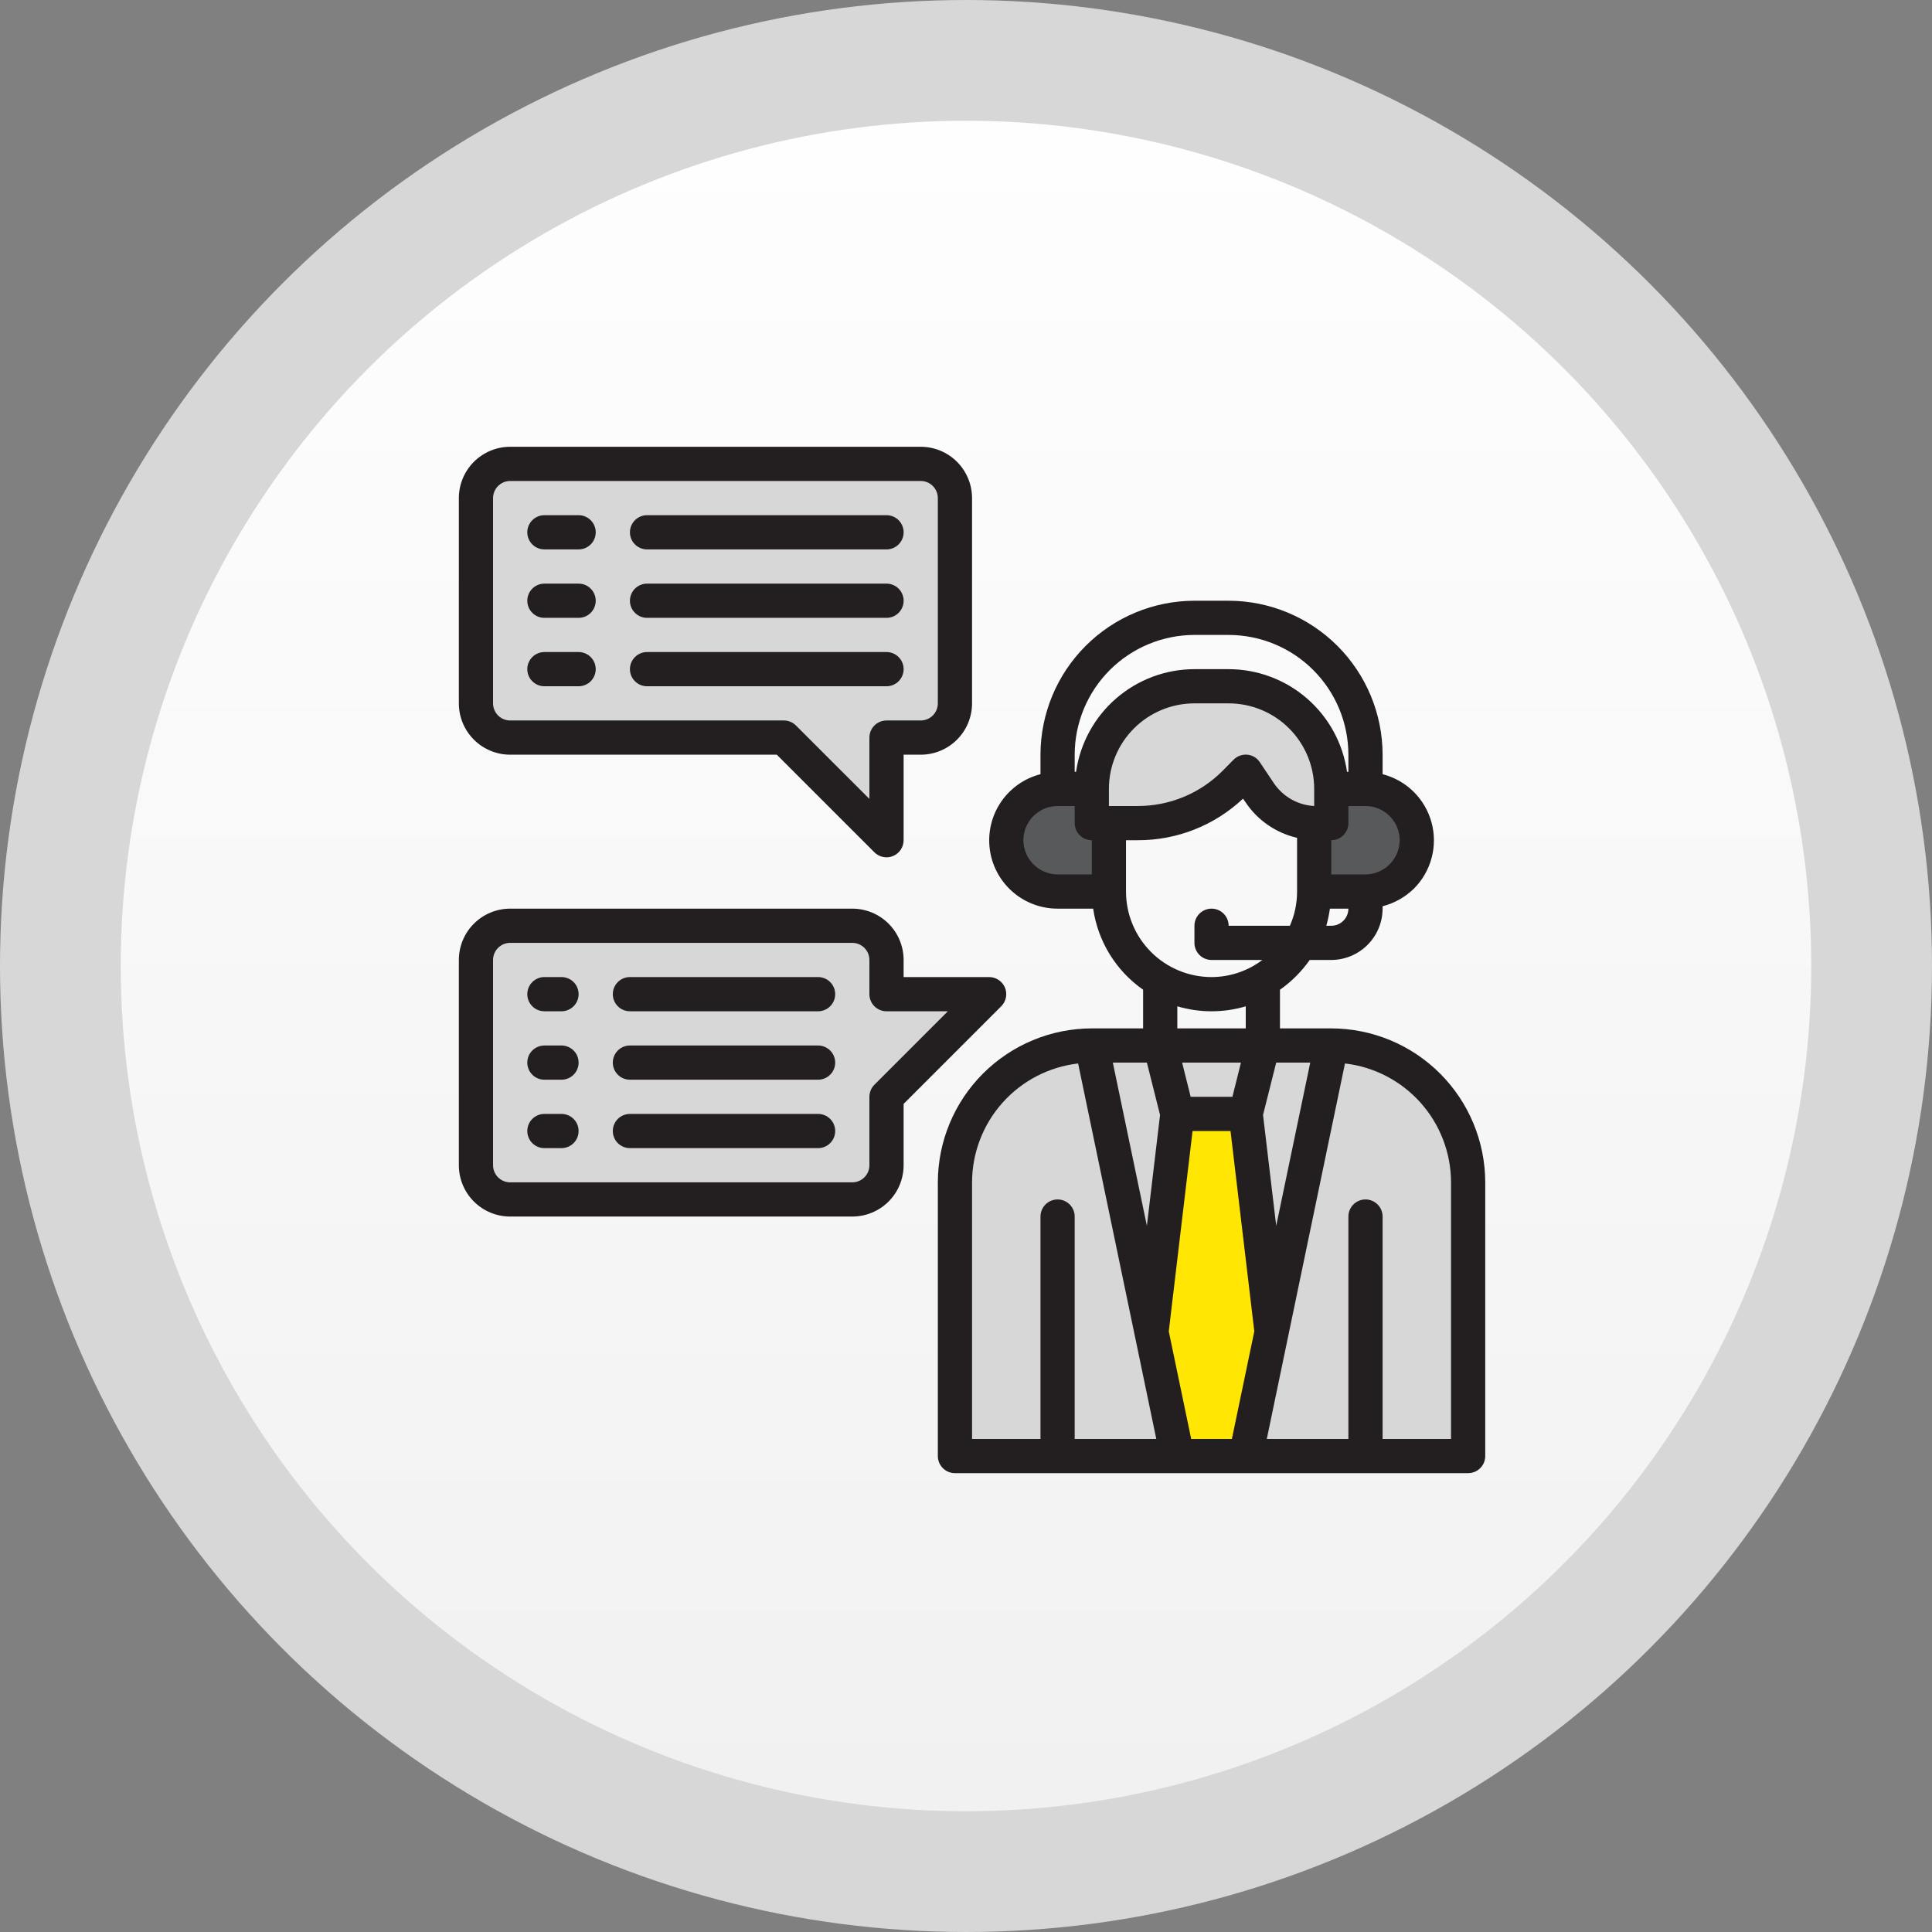 <?xml version="1.0" encoding="UTF-8"?> <svg xmlns="http://www.w3.org/2000/svg" width="160" height="160" viewBox="0 0 160 160" fill="none"><rect x="0" y="0" width="160" height="160" fill="#808080" stroke="none"/> <circle cx="80" cy="80" r="75" fill="url(#paint0_linear)" stroke="#D7D7D7" stroke-width="10"></circle> <path d="M90.415 68.167V65.334H87.582C86.455 65.334 85.374 65.782 84.577 66.579C83.78 67.376 83.332 68.457 83.332 69.584C83.332 70.711 83.78 71.792 84.577 72.589C85.374 73.386 86.455 73.834 87.582 73.834H91.832V68.167H90.415Z" fill="#58595B"></path> <path d="M110.249 68.167H109.032C108.964 68.167 108.899 68.157 108.832 68.155V73.834H113.082C114.209 73.834 115.29 73.386 116.087 72.589C116.884 71.792 117.332 70.711 117.332 69.584C117.332 68.457 116.884 67.376 116.087 66.579C115.29 65.782 114.209 65.334 113.082 65.334H110.249V68.167Z" fill="#58595B"></path> <path d="M95.36 110.316L90.415 86.584C87.41 86.584 84.527 87.778 82.401 89.903C80.276 92.029 79.082 94.912 79.082 97.917V120.584H97.499L95.36 110.316Z" fill="#D7D7D7"></path> <path d="M110.251 86.584L105.307 110.316L103.168 120.584H121.585V97.917C121.585 94.912 120.391 92.029 118.265 89.903C116.14 87.778 113.257 86.584 110.251 86.584V86.584Z" fill="#D7D7D7"></path> <path d="M104.585 86.584H96.085H90.418L95.362 110.316L97.501 120.584H103.168L105.307 110.316L110.251 86.584H104.585Z" fill="#D7D7D7"></path> <path d="M105.304 110.313L103.165 92.25H97.499L95.359 110.313V110.315L97.499 120.583H103.165L105.304 110.315V110.313Z" fill="#FFE603"></path> <path d="M103.165 92.251L104.582 86.584H96.082L97.499 92.251H103.165Z" fill="#D7D7D7"></path> <path d="M110.251 68.167V65.334C110.251 63.08 109.356 60.918 107.762 59.324C106.168 57.73 104.006 56.834 101.751 56.834H98.918C96.664 56.834 94.502 57.73 92.908 59.324C91.314 60.918 90.418 63.08 90.418 65.334V68.167H94.223C95.712 68.167 97.185 67.874 98.56 67.305C99.935 66.735 101.185 65.9 102.237 64.848L103.168 63.917L104.32 65.644C104.819 66.391 105.489 67.008 106.274 67.445C107.059 67.881 107.937 68.125 108.835 68.155C108.901 68.155 108.966 68.167 109.034 68.167H110.251Z" fill="#D7D7D7"></path> <path d="M76.251 38.416H42.251C41.5 38.416 40.779 38.715 40.248 39.246C39.717 39.777 39.418 40.498 39.418 41.249V58.249C39.418 59.001 39.717 59.721 40.248 60.253C40.779 60.784 41.5 61.083 42.251 61.083H64.918L73.418 69.583V61.083H76.251C77.003 61.083 77.724 60.784 78.255 60.253C78.786 59.721 79.085 59.001 79.085 58.249V41.249C79.085 40.498 78.786 39.777 78.255 39.246C77.724 38.715 77.003 38.416 76.251 38.416Z" fill="#D7D7D7"></path> <path d="M70.582 66.751L73.415 69.584V61.084H70.582V66.751Z" fill="#D7D7D7"></path> <path d="M76.251 38.416H73.418C74.169 38.416 74.89 38.715 75.421 39.246C75.953 39.777 76.251 40.498 76.251 41.249V58.249C76.251 59.001 75.953 59.721 75.421 60.253C74.89 60.784 74.169 61.083 73.418 61.083H76.251C77.003 61.083 77.723 60.784 78.255 60.253C78.786 59.721 79.085 59.001 79.085 58.249V41.249C79.085 40.498 78.786 39.777 78.255 39.246C77.723 38.715 77.003 38.416 76.251 38.416Z" fill="#D7D7D7"></path> <path d="M73.418 82.333V79.499C73.418 78.748 73.12 78.027 72.588 77.496C72.057 76.965 71.336 76.666 70.585 76.666H42.251C41.5 76.666 40.779 76.965 40.248 77.496C39.717 78.027 39.418 78.748 39.418 79.499V96.499C39.418 97.251 39.717 97.972 40.248 98.503C40.779 99.034 41.5 99.333 42.251 99.333H70.585C71.336 99.333 72.057 99.034 72.588 98.503C73.12 97.972 73.418 97.251 73.418 96.499V90.833L81.918 82.333H73.418Z" fill="#D7D7D7"></path> <path d="M79.083 82.334L70.583 90.834V96.501C70.583 97.252 70.285 97.973 69.754 98.504C69.222 99.035 68.501 99.334 67.75 99.334H70.583C71.335 99.334 72.055 99.035 72.587 98.504C73.118 97.973 73.417 97.252 73.417 96.501V90.834L81.917 82.334H79.083Z" fill="#D7D7D7"></path> <path d="M70.583 79.499V82.333H73.417V79.499C73.417 78.748 73.118 78.027 72.587 77.496C72.055 76.965 71.335 76.666 70.583 76.666H67.75C68.501 76.666 69.222 76.965 69.754 77.496C70.285 78.027 70.583 78.748 70.583 79.499Z" fill="#D7D7D7"></path> <path d="M110.251 85.167H106.001V81.965C106.959 81.291 107.792 80.457 108.466 79.5H110.251C111.377 79.497 112.457 79.048 113.253 78.251C114.049 77.455 114.498 76.376 114.501 75.25V75.052C115.478 74.8 116.372 74.296 117.094 73.593C117.8 72.887 118.306 72.007 118.562 71.043C118.818 70.078 118.814 69.063 118.551 68.101C118.287 67.138 117.774 66.262 117.063 65.562C116.352 64.862 115.468 64.363 114.501 64.115V62.5C114.496 59.12 113.151 55.88 110.761 53.49C108.371 51.1 105.131 49.755 101.751 49.75H98.918C95.538 49.755 92.298 51.1 89.908 53.49C87.518 55.88 86.173 59.12 86.168 62.5V64.115C84.834 64.458 83.671 65.277 82.897 66.417C82.123 67.557 81.792 68.94 81.966 70.307C82.14 71.674 82.807 72.93 83.841 73.84C84.876 74.75 86.207 75.252 87.585 75.25H90.531C90.725 76.593 91.193 77.881 91.904 79.036C92.616 80.191 93.556 81.188 94.668 81.965V85.167H90.418C87.038 85.172 83.798 86.517 81.408 88.907C79.018 91.297 77.673 94.537 77.668 97.917V120.583C77.668 120.959 77.817 121.319 78.083 121.585C78.349 121.851 78.709 122 79.085 122H121.585C121.96 122 122.321 121.851 122.586 121.585C122.852 121.319 123.001 120.959 123.001 120.583V97.917C122.996 94.537 121.651 91.297 119.261 88.907C116.871 86.517 113.631 85.172 110.251 85.167ZM110.251 76.667H109.841C109.97 76.201 110.069 75.728 110.138 75.25H111.668C111.668 75.626 111.519 75.986 111.253 76.252C110.987 76.517 110.627 76.667 110.251 76.667ZM115.918 69.583C115.912 70.333 115.612 71.05 115.082 71.581C114.552 72.111 113.834 72.411 113.085 72.417H110.251V69.583C110.627 69.583 110.987 69.434 111.253 69.168C111.519 68.903 111.668 68.542 111.668 68.167V66.75H113.085C113.835 66.752 114.555 67.052 115.086 67.582C115.617 68.113 115.916 68.833 115.918 69.583ZM90.418 72.417H87.585C86.835 72.411 86.118 72.111 85.587 71.581C85.057 71.05 84.757 70.333 84.751 69.583C84.754 68.833 85.053 68.113 85.584 67.582C86.115 67.052 86.834 66.752 87.585 66.75H89.001V68.167C89.001 68.542 89.151 68.903 89.416 69.168C89.682 69.434 90.042 69.583 90.418 69.583V72.417ZM89.115 63.917H89.001V62.5C89.004 59.871 90.05 57.35 91.909 55.491C93.768 53.632 96.289 52.586 98.918 52.583H101.751C104.38 52.586 106.901 53.632 108.76 55.491C110.619 57.35 111.665 59.871 111.668 62.5V63.917H111.555C111.214 61.559 110.036 59.402 108.236 57.841C106.436 56.28 104.134 55.419 101.751 55.417H98.918C96.535 55.419 94.233 56.28 92.433 57.841C90.633 59.402 89.455 61.559 89.115 63.917ZM91.835 66.75V65.333C91.835 63.455 92.581 61.653 93.909 60.325C95.238 58.996 97.039 58.25 98.918 58.25H101.751C103.63 58.25 105.432 58.996 106.76 60.325C108.088 61.653 108.835 63.455 108.835 65.333V66.75C108.168 66.715 107.519 66.525 106.939 66.196C106.359 65.866 105.863 65.406 105.491 64.852L104.344 63.138C104.23 62.96 104.078 62.811 103.899 62.701C103.72 62.59 103.519 62.522 103.31 62.5C103.1 62.48 102.888 62.506 102.69 62.577C102.492 62.648 102.311 62.762 102.162 62.911L101.241 63.846C100.321 64.768 99.228 65.499 98.025 65.998C96.822 66.496 95.531 66.752 94.229 66.75H91.835ZM89.001 119.167V100.75C89.001 100.374 88.852 100.014 88.586 99.748C88.321 99.483 87.96 99.333 87.585 99.333C87.209 99.333 86.849 99.483 86.583 99.748C86.317 100.014 86.168 100.374 86.168 100.75V119.167H80.501V97.917C80.506 95.485 81.403 93.139 83.022 91.324C84.64 89.51 86.869 88.352 89.285 88.071L95.759 119.167H89.001ZM94.98 101.515L92.16 88H94.98L96.07 92.335L94.98 101.515ZM102.02 119.167H98.649L96.793 110.256L98.762 93.667H101.907L103.876 110.256L102.02 119.167ZM97.501 85.167V83.339C99.35 83.887 101.319 83.887 103.168 83.339V85.167H97.501ZM102.771 88L102.063 90.833H98.606L97.898 88H102.771ZM100.335 80.917C98.456 80.917 96.654 80.17 95.326 78.842C93.998 77.514 93.251 75.712 93.251 73.833V69.583H94.229C97.466 69.593 100.584 68.361 102.941 66.141L103.14 66.424C104.134 67.922 105.666 68.982 107.418 69.385V73.833C107.419 74.809 107.217 75.774 106.823 76.667H101.751C101.751 76.291 101.602 75.931 101.336 75.665C101.071 75.399 100.71 75.25 100.335 75.25C99.959 75.25 99.599 75.399 99.333 75.665C99.067 75.931 98.918 76.291 98.918 76.667V78.083C98.918 78.459 99.067 78.819 99.333 79.085C99.599 79.351 99.959 79.5 100.335 79.5H104.542C103.331 80.416 101.854 80.914 100.335 80.917ZM105.69 88H108.509L105.69 101.515L104.599 92.335L105.69 88ZM120.168 119.167H114.501V100.75C114.501 100.374 114.352 100.014 114.086 99.748C113.821 99.483 113.46 99.333 113.085 99.333C112.709 99.333 112.349 99.483 112.083 99.748C111.817 100.014 111.668 100.374 111.668 100.75V119.167H104.911L111.385 88.071C113.8 88.352 116.029 89.51 117.648 91.324C119.267 93.139 120.163 95.485 120.168 97.917V119.167Z" fill="#231F20"></path> <path d="M42.25 62.5H64.33L72.415 70.585C72.613 70.783 72.866 70.918 73.14 70.972C73.415 71.027 73.7 70.999 73.959 70.892C74.218 70.785 74.439 70.603 74.594 70.37C74.75 70.137 74.833 69.864 74.833 69.583V62.5H76.25C77.377 62.5 78.458 62.052 79.255 61.255C80.052 60.458 80.5 59.377 80.5 58.25V41.25C80.5 40.123 80.052 39.042 79.255 38.245C78.458 37.448 77.377 37 76.25 37H42.25C41.123 37 40.042 37.448 39.245 38.245C38.448 39.042 38 40.123 38 41.25V58.25C38 59.377 38.448 60.458 39.245 61.255C40.042 62.052 41.123 62.5 42.25 62.5ZM40.833 41.25C40.833 40.874 40.983 40.514 41.248 40.248C41.514 39.983 41.874 39.833 42.25 39.833H76.25C76.626 39.833 76.986 39.983 77.252 40.248C77.517 40.514 77.667 40.874 77.667 41.25V58.25C77.667 58.626 77.517 58.986 77.252 59.252C76.986 59.517 76.626 59.667 76.25 59.667H73.417C73.041 59.667 72.681 59.816 72.415 60.082C72.149 60.347 72 60.708 72 61.083V66.163L65.918 60.082C65.653 59.816 65.292 59.667 64.917 59.667H42.25C41.874 59.667 41.514 59.517 41.248 59.252C40.983 58.986 40.833 58.626 40.833 58.25V41.25Z" fill="#231F20"></path> <path d="M45.085 45.499H47.918C48.294 45.499 48.654 45.35 48.92 45.084C49.185 44.819 49.335 44.458 49.335 44.083C49.335 43.707 49.185 43.347 48.92 43.081C48.654 42.815 48.294 42.666 47.918 42.666H45.085C44.709 42.666 44.349 42.815 44.083 43.081C43.817 43.347 43.668 43.707 43.668 44.083C43.668 44.458 43.817 44.819 44.083 45.084C44.349 45.35 44.709 45.499 45.085 45.499Z" fill="#231F20"></path> <path d="M53.585 45.499H73.418C73.794 45.499 74.154 45.35 74.42 45.084C74.685 44.819 74.835 44.458 74.835 44.083C74.835 43.707 74.685 43.347 74.42 43.081C74.154 42.815 73.794 42.666 73.418 42.666H53.585C53.209 42.666 52.849 42.815 52.583 43.081C52.317 43.347 52.168 43.707 52.168 44.083C52.168 44.458 52.317 44.819 52.583 45.084C52.849 45.35 53.209 45.499 53.585 45.499V45.499Z" fill="#231F20"></path> <path d="M45.085 51.167H47.918C48.294 51.167 48.654 51.018 48.92 50.752C49.185 50.487 49.335 50.126 49.335 49.751C49.335 49.375 49.185 49.015 48.92 48.749C48.654 48.483 48.294 48.334 47.918 48.334H45.085C44.709 48.334 44.349 48.483 44.083 48.749C43.817 49.015 43.668 49.375 43.668 49.751C43.668 50.126 43.817 50.487 44.083 50.752C44.349 51.018 44.709 51.167 45.085 51.167Z" fill="#231F20"></path> <path d="M53.585 51.167H73.418C73.794 51.167 74.154 51.018 74.42 50.752C74.685 50.487 74.835 50.126 74.835 49.751C74.835 49.375 74.685 49.015 74.42 48.749C74.154 48.483 73.794 48.334 73.418 48.334H53.585C53.209 48.334 52.849 48.483 52.583 48.749C52.317 49.015 52.168 49.375 52.168 49.751C52.168 50.126 52.317 50.487 52.583 50.752C52.849 51.018 53.209 51.167 53.585 51.167V51.167Z" fill="#231F20"></path> <path d="M45.085 56.833H47.918C48.294 56.833 48.654 56.684 48.92 56.418C49.185 56.153 49.335 55.792 49.335 55.417C49.335 55.041 49.185 54.681 48.92 54.415C48.654 54.149 48.294 54 47.918 54H45.085C44.709 54 44.349 54.149 44.083 54.415C43.817 54.681 43.668 55.041 43.668 55.417C43.668 55.792 43.817 56.153 44.083 56.418C44.349 56.684 44.709 56.833 45.085 56.833Z" fill="#231F20"></path> <path d="M53.585 56.833H73.418C73.794 56.833 74.154 56.684 74.42 56.418C74.685 56.153 74.835 55.792 74.835 55.417C74.835 55.041 74.685 54.681 74.42 54.415C74.154 54.149 73.794 54 73.418 54H53.585C53.209 54 52.849 54.149 52.583 54.415C52.317 54.681 52.168 55.041 52.168 55.417C52.168 55.792 52.317 56.153 52.583 56.418C52.849 56.684 53.209 56.833 53.585 56.833V56.833Z" fill="#231F20"></path> <path d="M67.75 80.916H52.167C51.791 80.916 51.431 81.065 51.165 81.331C50.899 81.597 50.75 81.957 50.75 82.333C50.75 82.708 50.899 83.069 51.165 83.334C51.431 83.6 51.791 83.749 52.167 83.749H67.75C68.126 83.749 68.486 83.6 68.752 83.334C69.017 83.069 69.167 82.708 69.167 82.333C69.167 81.957 69.017 81.597 68.752 81.331C68.486 81.065 68.126 80.916 67.75 80.916Z" fill="#231F20"></path> <path d="M67.75 86.584H52.167C51.791 86.584 51.431 86.733 51.165 86.999C50.899 87.265 50.75 87.625 50.75 88.001C50.75 88.376 50.899 88.737 51.165 89.002C51.431 89.268 51.791 89.417 52.167 89.417H67.75C68.126 89.417 68.486 89.268 68.752 89.002C69.017 88.737 69.167 88.376 69.167 88.001C69.167 87.625 69.017 87.265 68.752 86.999C68.486 86.733 68.126 86.584 67.75 86.584Z" fill="#231F20"></path> <path d="M67.75 92.25H52.167C51.791 92.25 51.431 92.399 51.165 92.665C50.899 92.931 50.75 93.291 50.75 93.667C50.75 94.042 50.899 94.403 51.165 94.668C51.431 94.934 51.791 95.083 52.167 95.083H67.75C68.126 95.083 68.486 94.934 68.752 94.668C69.017 94.403 69.167 94.042 69.167 93.667C69.167 93.291 69.017 92.931 68.752 92.665C68.486 92.399 68.126 92.25 67.75 92.25Z" fill="#231F20"></path> <path d="M83.226 81.791C83.118 81.532 82.937 81.311 82.704 81.155C82.471 81 82.197 80.917 81.917 80.917H74.833V79.5C74.833 78.373 74.386 77.292 73.589 76.495C72.792 75.698 71.71 75.25 70.583 75.25H42.25C41.123 75.25 40.042 75.698 39.245 76.495C38.448 77.292 38 78.373 38 79.5V96.5C38 97.627 38.448 98.708 39.245 99.505C40.042 100.302 41.123 100.75 42.25 100.75H70.583C71.71 100.75 72.792 100.302 73.589 99.505C74.386 98.708 74.833 97.627 74.833 96.5V91.42L82.918 83.335C83.117 83.137 83.252 82.884 83.306 82.609C83.361 82.335 83.333 82.05 83.226 81.791V81.791ZM72.415 89.832C72.149 90.097 72 90.458 72 90.833V96.5C72 96.876 71.851 97.236 71.585 97.502C71.319 97.767 70.959 97.917 70.583 97.917H42.25C41.874 97.917 41.514 97.767 41.248 97.502C40.983 97.236 40.833 96.876 40.833 96.5V79.5C40.833 79.124 40.983 78.764 41.248 78.498C41.514 78.233 41.874 78.083 42.25 78.083H70.583C70.959 78.083 71.319 78.233 71.585 78.498C71.851 78.764 72 79.124 72 79.5V82.333C72 82.709 72.149 83.069 72.415 83.335C72.681 83.601 73.041 83.75 73.417 83.75H78.497L72.415 89.832Z" fill="#231F20"></path> <path d="M46.501 80.916H45.085C44.709 80.916 44.349 81.065 44.083 81.331C43.817 81.597 43.668 81.957 43.668 82.333C43.668 82.708 43.817 83.069 44.083 83.334C44.349 83.6 44.709 83.749 45.085 83.749H46.501C46.877 83.749 47.237 83.6 47.503 83.334C47.769 83.069 47.918 82.708 47.918 82.333C47.918 81.957 47.769 81.597 47.503 81.331C47.237 81.065 46.877 80.916 46.501 80.916V80.916Z" fill="#231F20"></path> <path d="M46.501 86.584H45.085C44.709 86.584 44.349 86.733 44.083 86.999C43.817 87.265 43.668 87.625 43.668 88.001C43.668 88.376 43.817 88.737 44.083 89.002C44.349 89.268 44.709 89.417 45.085 89.417H46.501C46.877 89.417 47.237 89.268 47.503 89.002C47.769 88.737 47.918 88.376 47.918 88.001C47.918 87.625 47.769 87.265 47.503 86.999C47.237 86.733 46.877 86.584 46.501 86.584V86.584Z" fill="#231F20"></path> <path d="M46.501 92.25H45.085C44.709 92.25 44.349 92.399 44.083 92.665C43.817 92.931 43.668 93.291 43.668 93.667C43.668 94.042 43.817 94.403 44.083 94.668C44.349 94.934 44.709 95.083 45.085 95.083H46.501C46.877 95.083 47.237 94.934 47.503 94.668C47.769 94.403 47.918 94.042 47.918 93.667C47.918 93.291 47.769 92.931 47.503 92.665C47.237 92.399 46.877 92.25 46.501 92.25V92.25Z" fill="#231F20"></path> <defs> <linearGradient id="paint0_linear" x1="80" y1="0" x2="80" y2="160" gradientUnits="userSpaceOnUse"> <stop stop-color="white"></stop> <stop offset="1" stop-color="#F0F0F0"></stop> </linearGradient> </defs> </svg> 
